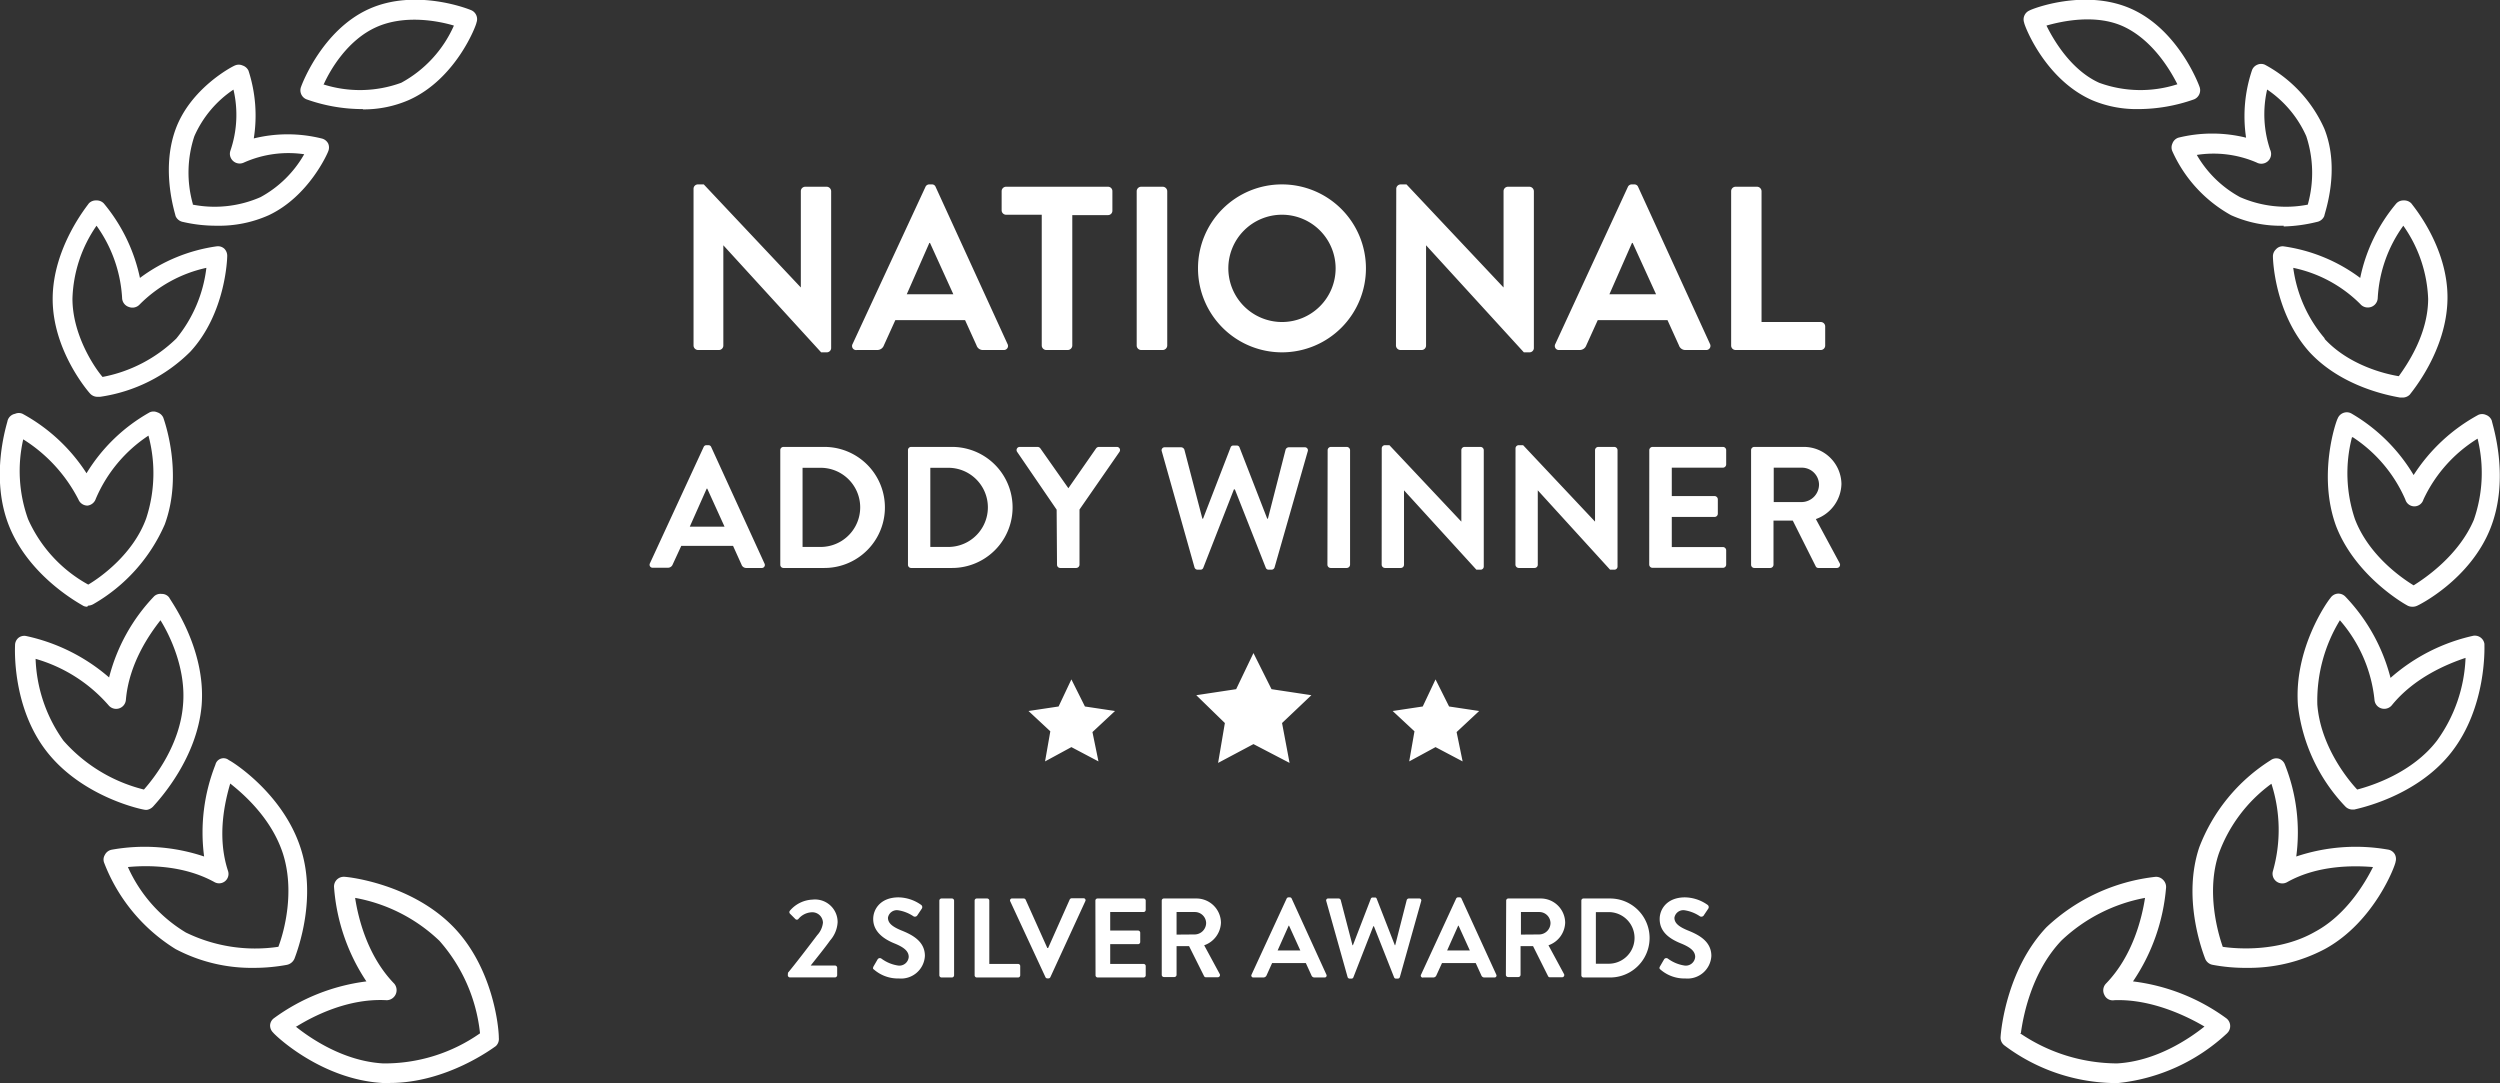 <?xml version="1.0" encoding="UTF-8"?> <svg xmlns="http://www.w3.org/2000/svg" viewBox="0 0 332.28 143.94"><rect x="0" y="0" width="332.28" height="143.94" fill="#333333" stroke="none"/><defs><style>.cls-1{fill:#fff}</style></defs><g id="Layer_2" data-name="Layer 2"><g id="Layer_1-2" data-name="Layer 1"><g id="Layer_2-2" data-name="Layer 2"><path id="Layer_1-2-2" d="M19.53 107.64h-.2c-.3 0-8.2-1.6-13-7.6S2 86 2 85.74a1.27 1.27 0 01.5-1 1.26 1.26 0 011-.2 24.79 24.79 0 0111 5.5 24.28 24.28 0 016-10.8 1.25 1.25 0 011-.3 1.2 1.2 0 011 .5c.1.3 4.9 6.7 4.3 14.3-.6 7-5.5 12.4-6.4 13.4a1.46 1.46 0 01-.87.5zm-14.8-20.1a19.83 19.83 0 003.7 10.9 21 21 0 0010.7 6.5c1.5-1.7 4.8-6 5.2-11.3.4-4.7-1.7-9.1-3-11.2-1.5 1.9-4.2 5.8-4.6 10.6a1.3 1.3 0 01-2.3.7 20.3 20.3 0 00-9.8-6.2zm29 41.1a21.64 21.64 0 01-10.4-2.5 23.31 23.31 0 01-9.5-11.5 1.17 1.17 0 01.1-1 1.28 1.28 0 01.9-.7 24.82 24.82 0 0112.3.9 24.53 24.53 0 011.5-12.2 1.11 1.11 0 011.8-.6c.3.1 7.1 4.3 9.5 11.6 2.2 6.6-.3 13.5-.8 14.8a1.42 1.42 0 01-1 .8 24.09 24.09 0 01-4.4.4zM17 115.24a19.38 19.38 0 007.7 8.7 21 21 0 0012.3 1.9c.8-2.1 2.2-7.4.6-12.4-1.5-4.6-5.1-7.8-7-9.3-.7 2.4-1.8 7-.3 11.6a1.25 1.25 0 01-1.8 1.5c-4.17-2.3-8.97-2.24-11.5-2zm34.8 28.7h-1c-8.2-.5-14.3-6.4-14.5-6.7a1.3 1.3 0 01-.4-1 1.25 1.25 0 01.5-.9 26.41 26.41 0 0112.3-4.9 26 26 0 01-4.3-12.5 1.29 1.29 0 011.19-1.4.74.74 0 01.21 0c.4 0 8.9.9 14.5 6.7 5.2 5.4 6 13.2 6 14.7a1.3 1.3 0 01-.4 1.1c-.3.2-6.5 4.9-14.1 4.9zm-12.5-7.5c2 1.6 6.4 4.6 11.6 4.9a22.06 22.06 0 0012.9-4 22 22 0 00-5.4-12.3 21.83 21.83 0 00-11.2-5.7c.4 2.6 1.6 7.7 5.2 11.4a1.34 1.34 0 01-1 2.2c-5.2-.3-9.9 2.2-12 3.5zm-27.7-55.8a1.21 1.21 0 01-.5-.1c-.3-.2-7-3.7-9.8-10.4s-.3-14-.3-14.2A1.28 1.28 0 012 55a1.24 1.24 0 011 0 23.43 23.43 0 018.5 7.9 23 23 0 018.4-8.1 1.24 1.24 0 011 0 1.32 1.32 0 01.8.7c.1.3 2.7 7.4.2 14.2a22.65 22.65 0 01-9.5 10.6 1.57 1.57 0 01-.7.2zm-8.5-22.3A18.94 18.94 0 003.73 69a18.5 18.5 0 008 8.7c1.7-1 6-4.1 7.7-8.8a19.26 19.26 0 00.3-11 18.93 18.93 0 00-7 8.4 1.32 1.32 0 01-1.1.9 1.3 1.3 0 01-1.2-.8A20.43 20.43 0 003 58.34zm9.9-5.6a1.33 1.33 0 01-1-.4c-.2-.2-5-5.7-5-12.6s4.7-12.5 4.8-12.7a1.29 1.29 0 011-.4 1.3 1.3 0 011 .4 22.78 22.78 0 014.8 9.9 22.25 22.25 0 0110.2-4.2 1.26 1.26 0 011 .3 1.33 1.33 0 01.4 1c0 .3-.2 7.6-4.9 12.7a21.28 21.28 0 01-12 6zM12.83 30a17.91 17.91 0 00-3.2 9.7c0 4.7 2.8 9 4 10.4a19.19 19.19 0 009.8-5.1 18.17 18.17 0 004-9.4 17.88 17.88 0 00-8.9 4.9 1.3 1.3 0 01-1.4.3 1.29 1.29 0 01-.9-1.2 18.25 18.25 0 00-3.4-9.6zm16 0a19.4 19.4 0 01-4.5-.5 1.32 1.32 0 01-1-.8c0-.2-2-6 0-11.5s7.6-8.4 7.9-8.5a1.24 1.24 0 011 0 1.32 1.32 0 01.8.7 19.33 19.33 0 01.7 9 18.77 18.77 0 019 0 1.3 1.3 0 01.9.7 1.33 1.33 0 010 1c-.1.3-2.6 6-7.9 8.5a16.09 16.09 0 01-6.9 1.4zm-3.2-2.8a15.19 15.19 0 009-1 14.78 14.78 0 005.8-5.7 14.54 14.54 0 00-8 1.1 1.3 1.3 0 01-1.74-.59 1.27 1.27 0 01-.06-1 14.69 14.69 0 00.4-8.1 14.46 14.46 0 00-5.2 6.2 15.42 15.42 0 00-.2 9zm22.6-12.7a22.24 22.24 0 01-7.5-1.3 1.29 1.29 0 01-.7-1.7c.1-.3 2.8-7.5 9-10.3s13.3 0 13.7.2a1.3 1.3 0 01.6 1.6c0 .3-2.7 7.5-9 10.3a15.06 15.06 0 01-6.1 1.24zm-5.3-3.3a16 16 0 0010.4-.2 16 16 0 007-7.6c-2-.6-6.5-1.5-10.3.2s-6.1 5.6-7 7.6zm269.8 96.4a1.33 1.33 0 01-1-.4 23.29 23.29 0 01-6.3-13.4c-.6-7.6 4-14 4.3-14.3a1.29 1.29 0 011-.6 1.3 1.3 0 011 .4 24.37 24.37 0 016 10.8 24.71 24.71 0 0111-5.6 1.29 1.29 0 011.48 1.08v.12c0 .4.3 8.3-4.4 14.3s-12.6 7.5-12.9 7.6zM311 82.44a20.54 20.54 0 00-3 11.2c.4 5.3 3.8 9.7 5.3 11.3 1.9-.5 7.3-2.2 10.6-6.5a20 20 0 003.8-11c-2.4.8-6.8 2.6-9.8 6.3a1.31 1.31 0 01-1.83.18 1.29 1.29 0 01-.47-.88 19.05 19.05 0 00-4.6-10.6zm-12.4 46.2a23.39 23.39 0 01-4.5-.4 1.32 1.32 0 01-1-.8c-.5-1.3-3-8.2-.8-14.8a23.64 23.64 0 019.5-11.6 1.27 1.27 0 011.1-.2 1.3 1.3 0 01.8.8 24.42 24.42 0 011.5 12.2 24.82 24.82 0 0112.3-.9 1.3 1.3 0 01.8.6 1.33 1.33 0 01.1 1c0 .4-2.8 8-9.4 11.6a21.64 21.64 0 01-10.37 2.5zm-3.2-2.8c2 .3 7.6.7 12.3-2 4.1-2.2 6.6-6.4 7.7-8.6-2.5-.2-7.3-.3-11.4 2a1.3 1.3 0 01-1.78-.47 1.28 1.28 0 01-.12-1 20 20 0 00-.2-11.6 19.9 19.9 0 00-7 9.3c-1.67 4.97-.17 10.37.53 12.37zm-14.9 18.1a24.88 24.88 0 01-14.1-5 1.29 1.29 0 01-.5-1.1c.1-1.5 1-9.2 6.1-14.6a25.18 25.18 0 0114.5-6.7 1.3 1.3 0 011 .4 1.33 1.33 0 01.4 1 26 26 0 01-4.4 12.5 26.45 26.45 0 0112.4 4.9 1.3 1.3 0 01.26 1.82l-.16.18a25 25 0 01-14.4 6.6zm-12-6.6a23.07 23.07 0 0012.9 4c5.2-.3 9.6-3.3 11.6-4.9-2.2-1.3-7-3.7-12-3.5a1.2 1.2 0 01-1.3-.7 1.3 1.3 0 01.2-1.5c3.6-3.7 4.8-8.8 5.2-11.4A22 22 0 00274 125c-4 4.2-5.1 10.1-5.4 12.3zm52.1-56.7a1.32 1.32 0 01-.7-.2c-1.1-.6-7-4.3-9.4-10.5-2.5-6.8 0-14 .2-14.3a1.3 1.3 0 011.67-.76l.13.06a23.21 23.21 0 018.3 8.2 23.58 23.58 0 018.6-8 1.24 1.24 0 011 0 1.3 1.3 0 01.8.8c0 .3 2.5 7.5-.2 14.3s-9.5 10.2-9.8 10.3a1.38 1.38 0 01-.6.1zm-8-22.5A19.09 19.09 0 00313 69c1.8 4.7 6 7.7 7.8 8.8 1.6-1 6-4 8-8.7a19 19 0 00.5-10.8 18.86 18.86 0 00-7.2 8.1 1.25 1.25 0 01-2.4 0 18.92 18.92 0 00-7-8.3zm6.7-5.3h-.3c-1.7-.3-7.8-1.5-12-6-4.7-5.2-4.9-12.4-4.9-12.7a1.29 1.29 0 01.4-1 1.18 1.18 0 011-.4 22.19 22.19 0 0110.2 4.2 22.35 22.35 0 014.8-9.9 1.29 1.29 0 011-.4 1.3 1.3 0 011 .4c.2.3 4.9 5.8 4.8 12.7s-4.8 12.4-5 12.7a1.34 1.34 0 01-.97.4zM308.93 45c3.2 3.5 8 4.7 9.9 5 1-1.4 3.9-5.5 3.9-10.3a18 18 0 00-3.3-9.7 18.08 18.08 0 00-3.4 9.6 1.31 1.31 0 01-1.33 1.27 1.3 1.3 0 01-1-.47 17.72 17.72 0 00-8.9-4.8A18.11 18.11 0 00309 45zm-5.4-15a16.06 16.06 0 01-7-1.4 18.27 18.27 0 01-7.8-8.5 1.24 1.24 0 010-1 1.27 1.27 0 01.8-.8 18.77 18.77 0 019 0 19.22 19.22 0 01.8-9 1.27 1.27 0 01.7-.7 1.24 1.24 0 011 0 17.92 17.92 0 017.9 8.5c2.2 5.5 0 11.3 0 11.6a1.32 1.32 0 01-1 .8 20.44 20.44 0 01-4.4.6zm-11.6-9.5a14.78 14.78 0 005.8 5.7 15.19 15.19 0 009 1 15.59 15.59 0 00-.2-9.1 14.66 14.66 0 00-5.2-6.2 14.71 14.71 0 00.4 8 1.3 1.3 0 01-1.8 1.7 14.44 14.44 0 00-8-1zm-7.9-6a15.06 15.06 0 01-6-1.2c-6.3-2.8-9-10-9-10.3a1.29 1.29 0 01.7-1.6c.3-.2 7.4-3 13.6-.2s8.9 10 9 10.3a1.31 1.31 0 01-.7 1.7 22.33 22.33 0 01-7.5 1.3zM279 11a16 16 0 0010.4.2c-1-2-3.3-5.8-7-7.6s-8.3-.8-10.4-.2c1 2.04 3.33 5.94 7 7.6zM166.6 98.9l-4.7 2.5.9-5.3-3.8-3.7 5.3-.8 2.3-4.8 2.4 4.8 5.3.8-3.9 3.7 1 5.3zm-24.2.4l-3.5 1.9.7-4-2.9-2.7 4-.6 1.7-3.6 1.8 3.6 4 .6-3 2.8.8 3.9zm48.4 0l-3.5 1.9.7-4-2.9-2.7 4-.6 1.7-3.6 1.8 3.6 4 .6-3 2.8.8 3.9z" class="cls-1" data-name="Layer 1-2"></path></g><path d="M92.18 25.07a.58.58 0 01.58-.56h.78l12.9 13.7v-12.8a.59.59 0 01.59-.59h2.85a.61.61 0 01.59.59v20.87a.58.58 0 01-.59.55h-.74l-13-14.23v13.33a.59.59 0 01-.59.59h-2.79a.61.61 0 01-.58-.59zM113.32 45.72L123 24.85a.55.55 0 01.53-.34h.31a.51.51 0 01.52.34l9.55 20.87a.54.54 0 01-.52.8h-2.7a.88.88 0 01-.9-.62l-1.52-3.35H119l-1.52 3.35a.93.93 0 01-.9.62h-2.69a.54.54 0 01-.57-.8zm13.39-6.61l-3.1-6.82h-.09l-3 6.82zM138.46 28.54h-4.74a.59.59 0 01-.59-.59v-2.54a.59.59 0 01.59-.59h13.55a.58.58 0 01.58.59V28a.58.58 0 01-.58.59h-4.75v17.34a.61.61 0 01-.59.59h-2.88a.61.61 0 01-.59-.59zM151.08 25.41a.6.6 0 01.59-.59h2.88a.61.61 0 01.59.59v20.52a.61.61 0 01-.59.59h-2.88a.6.6 0 01-.59-.59zM170.36 24.51a11.16 11.16 0 11-11.13 11.19 11.14 11.14 0 0111.13-11.19zm0 18.29a7.13 7.13 0 10-7.1-7.1 7.14 7.14 0 007.1 7.1zM185.58 25.07a.59.59 0 01.59-.56h.77l12.9 13.7v-12.8a.59.59 0 01.59-.59h2.85a.61.61 0 01.59.59v20.87a.58.58 0 01-.59.55h-.74l-13-14.23v13.33a.59.59 0 01-.59.59h-2.82a.61.61 0 01-.59-.59zM206.72 45.72l9.64-20.87a.56.56 0 01.53-.34h.31a.53.53 0 01.53.34l9.55 20.87a.55.55 0 01-.53.8h-2.7a.89.89 0 01-.9-.62l-1.52-3.35h-9.27l-1.52 3.35a.93.93 0 01-.9.62h-2.69a.54.54 0 01-.53-.8zm13.39-6.61L217 32.29h-.09l-3 6.82zM230.09 25.41a.59.59 0 01.59-.59h2.86a.61.61 0 01.59.59V42.8H242a.59.59 0 01.59.59v2.54a.59.59 0 01-.59.59h-11.32a.59.59 0 01-.59-.59zM86.37 74.9l7.15-15.48a.4.4 0 01.39-.25h.23a.39.39 0 01.39.25l7.08 15.48a.4.4 0 01-.39.59h-2a.66.66 0 01-.67-.46l-1.12-2.48h-6.88L89.42 75a.68.68 0 01-.66.46h-2a.4.4 0 01-.39-.56zM96.3 70L94 64.94h-.07L91.68 70zM103.71 59.83a.42.42 0 01.41-.43h5.45a8 8 0 110 16.09h-5.45a.42.42 0 01-.41-.43zm5.59 12.86a5.26 5.26 0 000-10.51h-2.63v10.51zM120.68 59.83a.42.42 0 01.42-.43h5.44a8 8 0 110 16.09h-5.44a.42.42 0 01-.42-.43zm5.59 12.86a5.26 5.26 0 000-10.51h-2.62v10.51zM140.44 67.74l-5.25-7.68a.42.42 0 01.37-.66h2.35a.47.47 0 01.37.2l3.72 5.29 3.68-5.29a.47.47 0 01.37-.2h2.37a.42.42 0 01.37.66l-5.31 7.66v7.34a.45.45 0 01-.44.43h-2.12a.43.43 0 01-.43-.43zM154.42 60a.4.4 0 01.42-.55H157a.48.48 0 01.42.32l2.39 9.17h.09l3.66-9.47a.36.36 0 01.39-.25h.41a.37.37 0 01.39.25l3.68 9.47h.09l2.35-9.17a.46.46 0 01.41-.32h2.12a.4.4 0 01.41.55l-4.4 15.4a.43.43 0 01-.41.32h-.37a.4.4 0 01-.39-.25l-4.11-10.42H164l-4.07 10.42a.39.39 0 01-.39.25h-.37a.43.43 0 01-.41-.32zM176.46 59.83a.44.44 0 01.43-.43H179a.45.45 0 01.44.43v15.23a.45.45 0 01-.44.43h-2.14a.44.44 0 01-.43-.43zM183.65 59.58a.43.43 0 01.44-.41h.58l9.56 10.16v-9.5a.43.43 0 01.43-.43h2.12a.44.44 0 01.43.43v15.48a.42.42 0 01-.43.41h-.55l-9.62-10.55v9.89a.43.43 0 01-.44.43h-2.09a.45.45 0 01-.44-.43zM201.43 59.58a.43.43 0 01.44-.41h.57L212 69.33v-9.5a.44.44 0 01.44-.43h2.12a.44.44 0 01.43.43v15.48a.42.42 0 01-.43.41H214l-9.61-10.55v9.89a.43.43 0 01-.44.43h-2.09a.45.45 0 01-.44-.43zM219.21 59.83a.44.44 0 01.44-.43H229a.43.43 0 01.43.43v1.89a.44.44 0 01-.43.44h-6.8v3.77h5.68a.45.45 0 01.44.43v1.91a.44.44 0 01-.44.44h-5.68v4h6.8a.44.44 0 01.43.44v1.89a.43.43 0 01-.43.43h-9.36a.44.44 0 01-.44-.43zM232.74 59.83a.43.43 0 01.43-.43h6.58a5 5 0 015 4.94 5.08 5.08 0 01-3.4 4.65l3.15 5.84a.43.43 0 01-.39.66h-2.41a.38.38 0 01-.36-.2l-3.06-6.1h-2.56v5.87a.44.44 0 01-.43.43h-2.12a.43.43 0 01-.43-.43zm6.76 6.9a2.34 2.34 0 002.27-2.34 2.28 2.28 0 00-2.27-2.23h-3.75v4.57zM104.73 129.29c1-1.2 2.88-3.66 3.89-5a2.87 2.87 0 00.76-1.66 1.42 1.42 0 00-1.59-1.37 2.45 2.45 0 00-1.68.89.27.27 0 01-.4 0l-.72-.72a.3.3 0 010-.39 4.16 4.16 0 013-1.47 3 3 0 013.34 3 4 4 0 01-1 2.43c-.65.92-1.79 2.33-2.58 3.33h3.24a.3.3 0 01.28.29v1a.3.3 0 01-.28.29H105a.29.29 0 01-.29-.29zM116.1 128.45l.54-.93a.35.35 0 01.51-.11 4.94 4.94 0 002.27.93 1.25 1.25 0 001.36-1.15c0-.77-.64-1.29-1.9-1.8s-2.82-1.47-2.82-3.24c0-1.34 1-2.88 3.37-2.88a5.33 5.33 0 013 1 .37.37 0 01.09.5l-.57.85a.39.39 0 01-.52.18 5 5 0 00-2.09-.82 1.2 1.2 0 00-1.32 1c0 .7.56 1.18 1.77 1.68 1.46.58 3.14 1.45 3.14 3.39a3.17 3.17 0 01-3.45 3 4.85 4.85 0 01-3.3-1.17c-.18-.12-.18-.19-.08-.43zM124.85 119.7a.29.29 0 01.28-.28h1.4a.29.29 0 01.28.28v9.93a.3.3 0 01-.28.29h-1.4a.3.3 0 01-.28-.29zM129.54 119.7a.28.28 0 01.29-.28h1.38a.29.29 0 01.28.28v8.42h3.82a.28.28 0 01.29.28v1.23a.29.29 0 01-.29.29h-5.48a.29.29 0 01-.29-.29zM134.28 119.81a.26.26 0 01.26-.39h1.53a.28.28 0 01.25.16l2.88 6.42h.11l2.87-6.45a.31.31 0 01.26-.16H144a.26.26 0 01.25.39l-4.64 10.09a.28.28 0 01-.26.17h-.15a.27.27 0 01-.25-.17zM145.59 119.7a.28.28 0 01.29-.28H152a.28.28 0 01.28.28v1.23a.29.29 0 01-.28.29h-4.44v2.46h3.7a.3.3 0 01.29.28v1.25a.29.29 0 01-.29.28h-3.7v2.63H152a.28.28 0 01.28.28v1.23a.29.29 0 01-.28.29h-6.1a.29.29 0 01-.29-.29zM154.41 119.7a.28.28 0 01.29-.28h4.3a3.26 3.26 0 013.28 3.22 3.31 3.31 0 01-2.23 3l2.06 3.81a.29.29 0 01-.25.44h-1.58a.27.27 0 01-.24-.14l-2-4h-1.66v3.82a.3.3 0 01-.28.29h-1.4a.29.29 0 01-.29-.29zm4.41 4.5a1.54 1.54 0 001.49-1.53 1.5 1.5 0 00-1.49-1.45h-2.44v3zM166.35 129.53l4.66-10.1a.28.28 0 01.26-.16h.15a.26.26 0 01.26.16l4.61 10.1a.26.26 0 01-.25.39h-1.31a.43.43 0 01-.43-.3l-.74-1.62h-4.48l-.73 1.62a.47.47 0 01-.44.3h-1.31a.26.26 0 01-.25-.39zm6.48-3.2l-1.5-3.3h-.05l-1.47 3.3zM176.28 119.78a.26.26 0 01.27-.36h1.38a.3.3 0 01.27.21l1.56 6h.06l2.38-6.18a.25.25 0 01.26-.16h.27a.23.23 0 01.25.16l2.41 6.18h.05l1.53-6a.3.3 0 01.27-.21h1.38a.26.26 0 01.27.36l-2.83 10.08a.29.29 0 01-.27.21h-.24a.26.26 0 01-.26-.17l-2.68-6.79h-.08l-2.65 6.79a.26.26 0 01-.25.17h-.24a.29.29 0 01-.28-.21zM188.88 129.53l4.66-10.1a.27.27 0 01.26-.16h.2a.24.24 0 01.25.16l4.62 10.1a.26.26 0 01-.25.39h-1.31a.43.43 0 01-.43-.3l-.74-1.62h-4.48l-.74 1.62a.45.45 0 01-.43.3h-1.31a.26.26 0 01-.3-.39zm6.48-3.2l-1.5-3.3h-.05l-1.47 3.3zM200.19 119.7a.28.28 0 01.28-.28h4.29a3.25 3.25 0 013.27 3.22 3.3 3.3 0 01-2.22 3l2.06 3.81a.29.29 0 01-.26.44H206a.25.25 0 01-.24-.14l-2-4h-1.66v3.82a.3.3 0 01-.29.29h-1.38a.29.29 0 01-.28-.29zm4.41 4.5a1.53 1.53 0 001.48-1.53 1.49 1.49 0 00-1.48-1.45h-2.45v3zM210.18 119.7a.28.28 0 01.27-.28H214a5.25 5.25 0 110 10.5h-3.55a.29.29 0 01-.27-.29zm3.64 8.39a3.43 3.43 0 000-6.86h-1.71v6.86zM220.63 128.45l.54-.93a.35.35 0 01.51-.11 4.94 4.94 0 002.27.93 1.25 1.25 0 001.36-1.15c0-.77-.64-1.29-1.9-1.8-1.41-.57-2.82-1.47-2.82-3.24 0-1.34 1-2.88 3.37-2.88a5.33 5.33 0 013 1 .37.37 0 01.09.5l-.57.85a.39.39 0 01-.52.18 5 5 0 00-2.09-.82 1.2 1.2 0 00-1.32 1c0 .7.56 1.18 1.77 1.68 1.46.58 3.14 1.45 3.14 3.39a3.17 3.17 0 01-3.45 3 4.85 4.85 0 01-3.3-1.17c-.14-.12-.21-.19-.08-.43z" class="cls-1"></path></g></g></svg> 